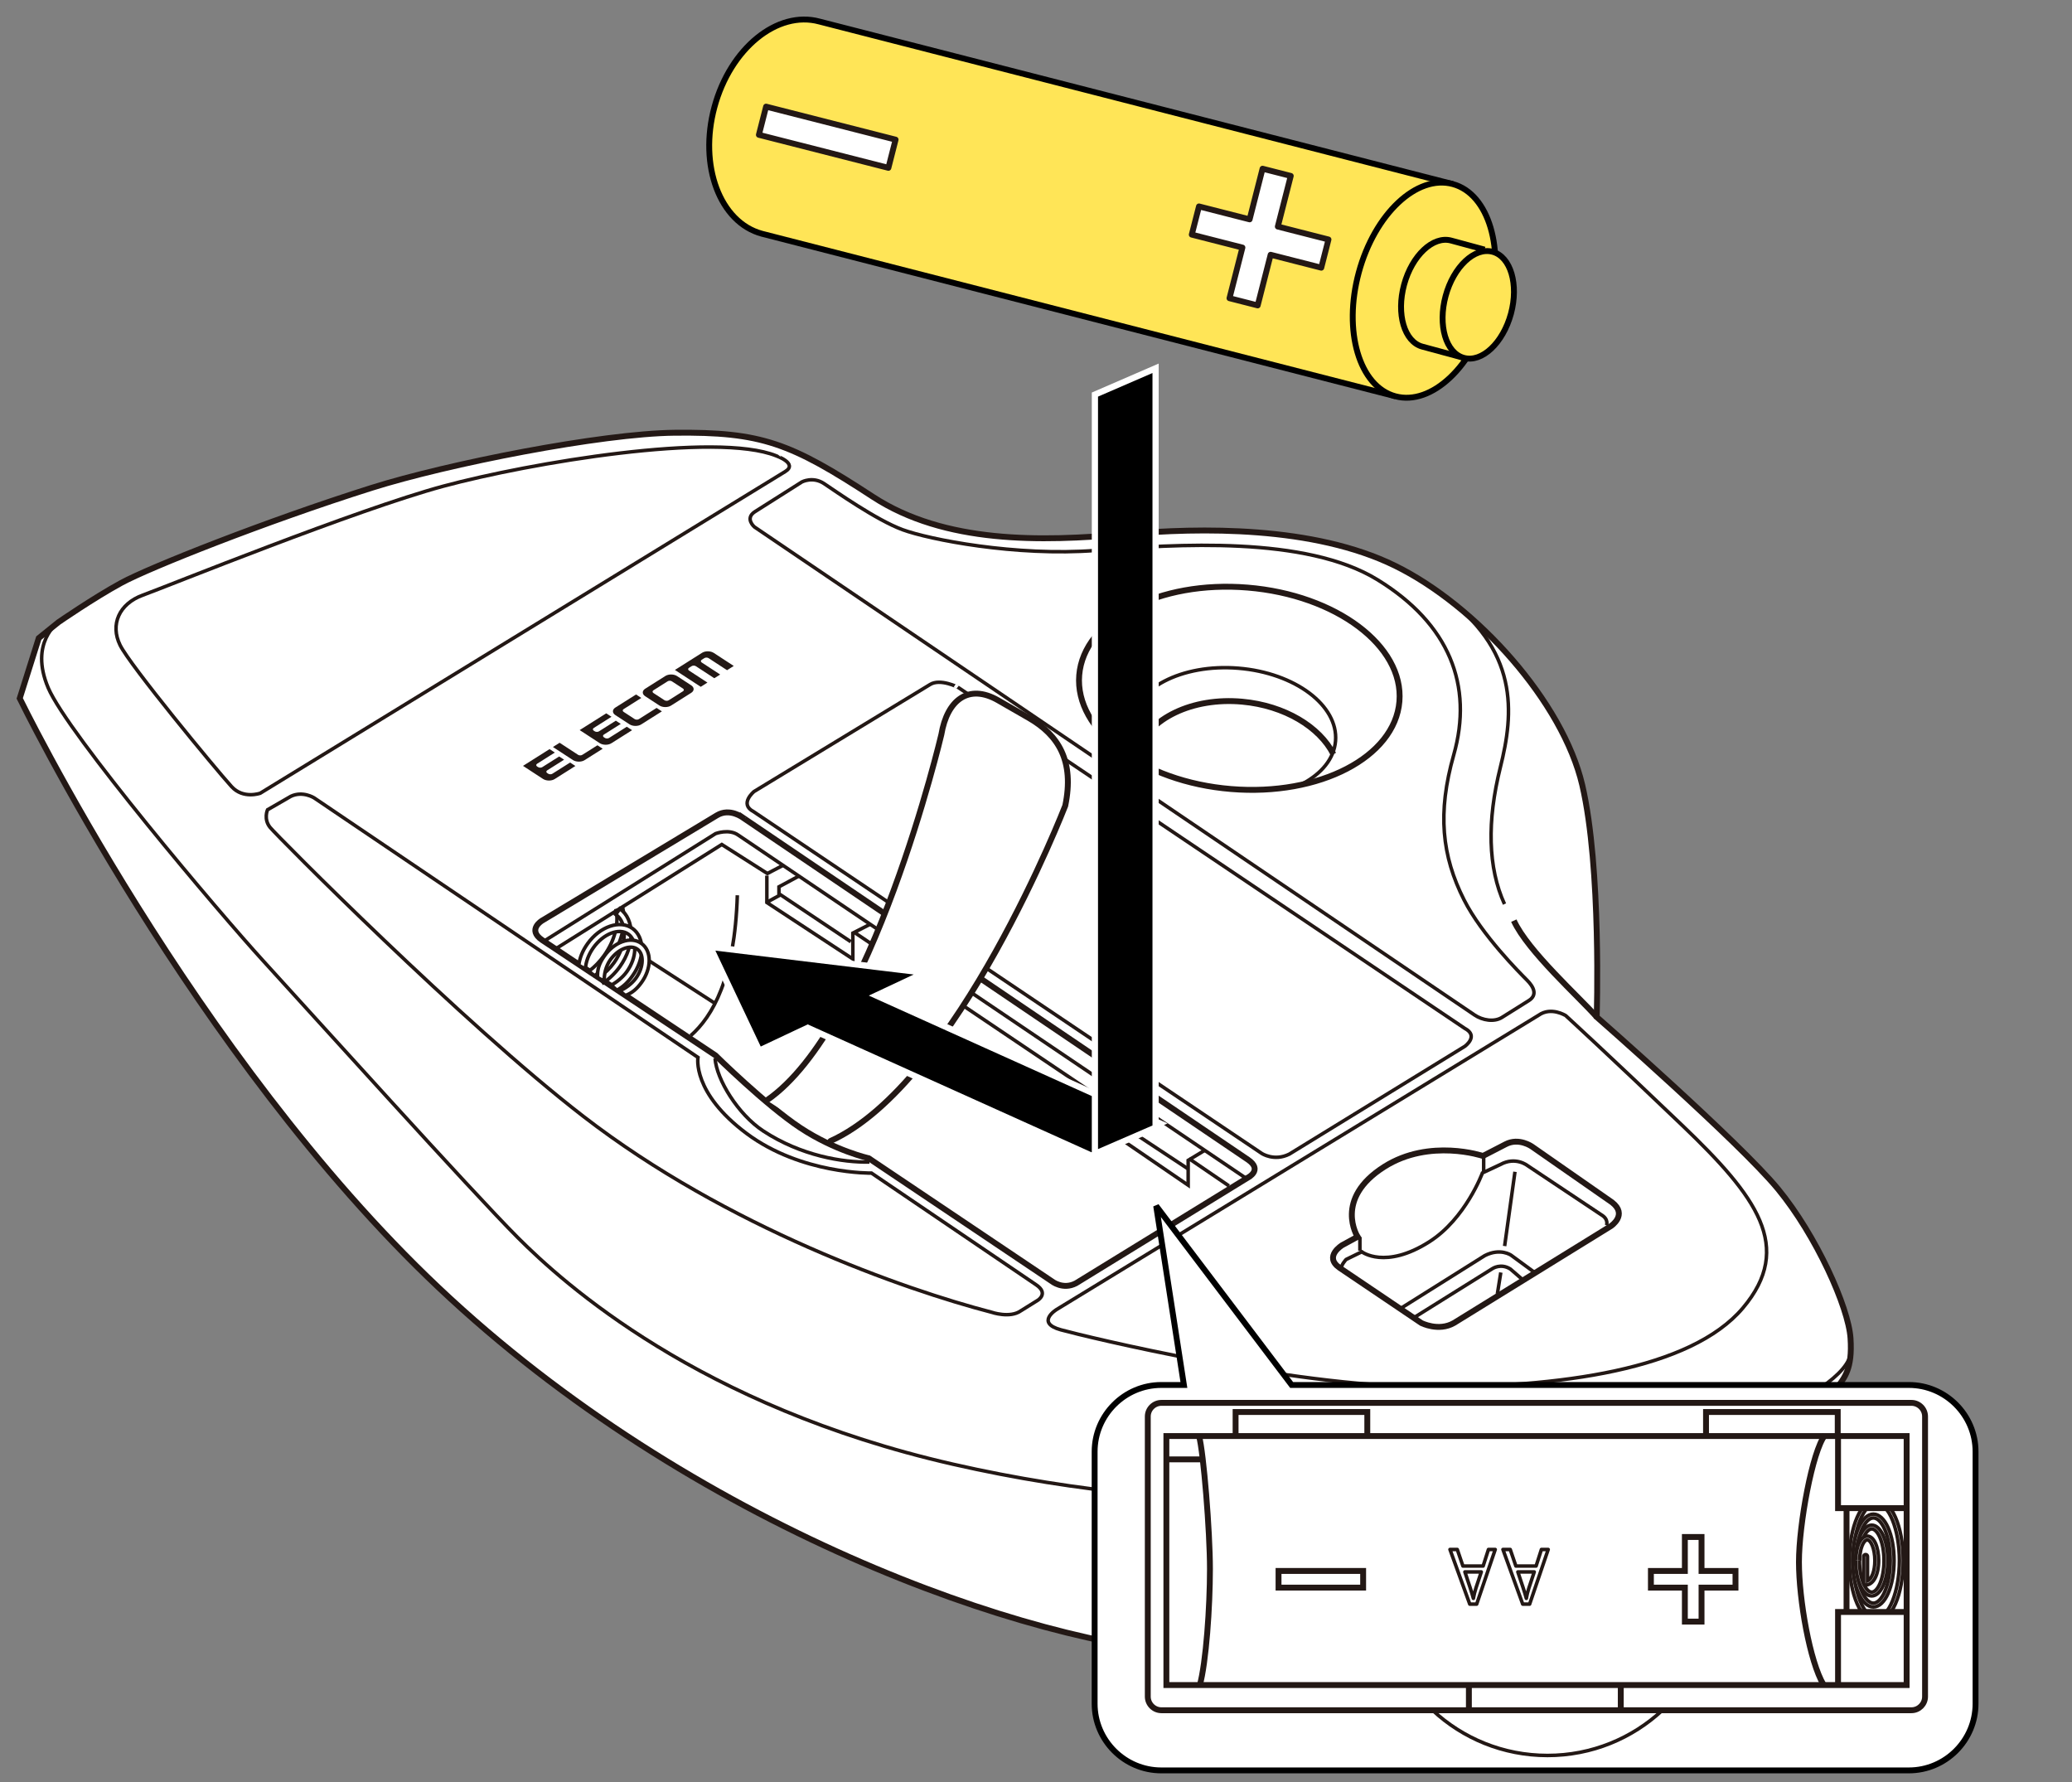 <?xml version="1.0" encoding="utf-8"?>
<!-- Generator: Adobe Illustrator 27.9.0, SVG Export Plug-In . SVG Version: 6.00 Build 0)  -->
<svg version="1.1" xmlns="http://www.w3.org/2000/svg" xmlns:xlink="http://www.w3.org/1999/xlink" x="0px" y="0px"
	 viewBox="0 0 250 215" enable-background="new 0 0 250 215" xml:space="preserve">
<rect x="0" y="0" width="250" height="215" fill="#808080" stroke="none"/>
<g id="レイヤー_1">
	<g>
		<g>
			<g>
				<path fill="#FFE557" stroke="#000000" stroke-width="0.709" d="M175.29,22.207L98.862,2.597
					c-5.076-1.377-10.745,3.238-12.658,10.312c-1.913,7.072,0.647,13.915,5.722,15.29l76.43,19.611"/>
				<path fill="#FFE557" stroke="#000000" stroke-width="0.709" d="M179.704,37.14c-1.912,7.075-6.995,11.851-11.347,10.67
					c-4.351-1.174-6.324-7.857-4.411-14.936c1.916-7.068,6.994-11.845,11.344-10.666C179.645,23.388,181.616,30.074,179.704,37.14z"
					/>
			</g>
			<g>
				<path fill="#FFE557" stroke="#000000" stroke-width="0.709" d="M179.125,30.118l-4.041-1.096
					c-2.176-0.588-4.717,1.803-5.673,5.334c-0.956,3.534,0.03,6.881,2.206,7.466l4.975,1.347"/>
				<path fill="#FFE557" stroke="#000000" stroke-width="0.709" d="M182.304,37.854c-0.96,3.531-3.5,5.917-5.675,5.325
					c-2.176-0.587-3.162-3.928-2.206-7.466c0.958-3.535,3.495-5.922,5.671-5.335C182.273,30.97,183.26,34.313,182.304,37.854z"/>
			</g>
		</g>
		<g>
			<path fill="#FFFFFF" stroke="#231815" stroke-width="0.709" stroke-miterlimit="10" d="M44.83,58.863
				c-12.79,4.04-26.836,9.628-30.203,11.465c-3.368,1.837-7.578,4.746-7.578,4.746l-2.373,1.914L2.38,84.259
				c0,0,21.021,43.194,50.521,71.069c30.403,28.728,71.125,43.25,92,44.25c25.764,1.234,48.181-4.358,63-17.25
				c10.25-8.917,12.875-13.625,13.75-14.875s1.875-2.25,1.625-6s-4.125-12.375-8.75-18s-21.875-20.75-21.875-20.75
				s0.591-17.985-1.742-27.985c-2.333-10-12.737-21.62-22.57-26.453c-9.833-4.833-23.5-4.625-32.625-3.812
				c-10.134,0.902-21.725,1.147-30.395-4.515c-9.939-6.491-13.421-7.844-23.937-7.727C72.525,52.308,54.024,55.959,44.83,58.863z"/>
			<path fill="none" stroke="#231815" stroke-width="0.709" stroke-miterlimit="10" d="M192.652,122.702
				c-2.083-2.375-8.333-7.958-10-11.625"/>
			
				<ellipse transform="matrix(0.082 -0.997 0.997 0.082 54.48 225.21)" fill="none" stroke="#231815" stroke-width="0.709" stroke-miterlimit="10" cx="149.424" cy="83.048" rx="12.188" ry="19.375"/>
			<path fill="none" stroke="#231815" stroke-width="0.425" stroke-miterlimit="10" d="M138.874,92.59
				c-1.674-1.493-2.605-3.314-2.451-5.205c0.351-4.294,6.169-7.322,12.994-6.764c6.826,0.558,12.074,4.491,11.723,8.784
				c-0.174,2.131-1.695,3.95-4.017,5.174"/>
			<path fill="none" stroke="#231815" stroke-width="0.709" stroke-miterlimit="10" d="M137.226,90.628
				c1.368-3.931,6.621-6.521,12.665-5.969c5.111,0.467,9.337,3.048,10.991,6.329"/>
			<path fill="none" stroke="#231815" stroke-width="0.425" stroke-miterlimit="10" d="M7.049,75.074c0,0-3.564,2.42-1.231,7.92
				s20.667,27.167,26,33c5.333,5.833,25.167,27.833,30.667,33.333s21.833,20.333,52.5,27.333s57.667,4.333,72.667,2
				c15-2.333,35.295-10.335,35.648-15.501"/>
			<path fill="none" stroke="#231815" stroke-width="0.425" stroke-miterlimit="10" d="M185.642,122.489l-58.157,35.505
				c0,0-2.606,1.594,0.524,2.453c3.131,0.859,27.517,6.755,43.892,6.88s32.125-2.125,38.375-9.5s1.625-13.5-7.25-22
				s-14.107-13.289-14.107-13.289S187.159,121.413,185.642,122.489z"/>
			<path fill="none" stroke="#231815" stroke-width="0.425" stroke-miterlimit="10" d="M181.527,109.077
				c-2-4.375-2.125-10-0.5-16.5s2.384-14.214-7.308-21.044"/>
			<path fill="none" stroke="#231815" stroke-width="0.425" stroke-miterlimit="10" d="M177.902,122.452L91.027,63.577
				c0,0-1.196-1.013,0.041-1.829l5.683-3.601c0,0,1.322-0.703,2.673,0.197s6.312,4.4,9.478,5.566
				c3.167,1.167,13.667,3.25,23.333,2.5s25.312-1.792,33.979,3.542c8.667,5.333,11.563,12.75,9.188,21.125
				c-1.986,7.004-1.438,12.188,1.25,17.5c2.139,4.228,6.75,8.833,7.583,9.667c0.833,0.833,1.291,1.797,0.237,2.469l-3.261,2.046
				C180.284,123.334,178.884,123.118,177.902,122.452z"/>
			<path fill="none" stroke="#231815" stroke-width="0.425" stroke-miterlimit="10" d="M112.235,82.577l-21.25,12.917
				c0,0-1.833,1.5-0.083,2.417l61.333,41.25c0,0,1.5,1,3.333,0.083l21.167-13c0,0,1.75-1.25,0-2.167l-61.167-41.167
				C115.569,82.911,113.457,81.835,112.235,82.577z"/>
			<path fill="none" stroke="#231815" stroke-width="0.425" stroke-miterlimit="10" d="M94.729,56.901L31.402,95.702
				c0,0-2.062,0.746-3.466-0.803c-1.993-2.197-12.249-14.617-13.451-17.072c-1.202-2.456-0.133-4.975,2.741-6.02
				s25.759-10.314,36.259-13.147s32.917-6.583,40.167-3.667C93.652,54.994,96.335,55.926,94.729,56.901z"/>
			<path fill="none" stroke="#231815" stroke-width="0.425" stroke-miterlimit="10" d="M37.902,96.265c0,0-1.375-0.875-2.813-0.188
				l-2.812,1.625c0,0-0.5,1.125,0.312,2.125c0.813,1,23.224,23.618,37.813,34.875c17.333,13.375,38.667,20.875,49.25,23.625
				c0,0,2.203,0.762,3.521-0.179l1.989-1.237c0,0,1.452-0.833-0.161-1.909l-19.849-13.467c0,0-8.438,0.167-15.063-4.771
				s-5.875-9.188-5.875-9.188L37.902,96.265z"/>
			<path fill="none" stroke="#231815" stroke-width="0.709" stroke-miterlimit="10" d="M86.502,98.368l-21.1,12.709
				c0,0-1.833,1.083,0,2.333l20.917,13.917c0,0,6.083,6,10.25,8.75c4.167,2.75,8.25,3.667,8.25,3.667l22.083,14.833
				c0,0,1.333,1.083,2.917,0.25l20.75-12.75c0,0,1.833-0.917,0-2.167l-60.917-41.25C89.652,98.661,88.064,97.428,86.502,98.368z"/>
			<path fill="none" stroke="#231815" stroke-width="0.425" stroke-miterlimit="10" d="M65.623,113.558l20.716-12.981
				c0,0,1.625-0.625,2.75,0.188l61.298,41.424"/>
			<polyline fill="none" stroke="#231815" stroke-width="0.425" stroke-miterlimit="10" points="67.023,114.489 87.089,101.89 
				92.589,105.39 94.476,104.405 			"/>
			<polyline fill="none" stroke="#231815" stroke-width="0.425" stroke-miterlimit="10" points="92.527,105.64 92.527,108.89 
				102.902,115.702 102.902,112.577 104.989,111.51 			"/>
			<polyline fill="none" stroke="#231815" stroke-width="0.425" stroke-miterlimit="10" points="102.652,113.619 93.985,107.827 
				93.985,106.994 96.391,105.699 			"/>
			
				<line fill="none" stroke="#231815" stroke-width="0.425" stroke-miterlimit="10" x1="92.446" y1="108.9" x2="94.177" y2="107.956"/>
			
				<line fill="none" stroke="#231815" stroke-width="0.425" stroke-miterlimit="10" x1="103.075" y1="112.489" x2="133.089" y2="132.702"/>
			<polyline fill="none" stroke="#231815" stroke-width="0.425" stroke-miterlimit="10" points="134.576,131.504 132.902,132.619 
				132.944,135.869 143.36,142.994 143.36,139.994 145.357,138.79 			"/>
			
				<line fill="none" stroke="#231815" stroke-width="0.425" stroke-miterlimit="10" x1="143.463" y1="139.789" x2="148.277" y2="143.077"/>
			<polyline fill="none" stroke="#231815" stroke-width="0.425" stroke-miterlimit="10" points="143.36,141.036 134.277,135.036 
				134.277,134.077 136.463,132.779 			"/>
			
				<line fill="none" stroke="#231815" stroke-width="0.425" stroke-miterlimit="10" x1="132.944" y1="135.869" x2="134.277" y2="135.036"/>
			<path fill="none" stroke="#231815" stroke-width="0.425" stroke-miterlimit="10" d="M86.277,127.702
				c0.187,2.562,2.771,6.75,5.812,8.75c4.563,3,9.625,3.812,12.813,3.75"/>
			<path fill="none" stroke="#231815" stroke-width="0.425" stroke-miterlimit="10" d="M83.339,124.952
				c2.625-2.312,5.313-6.875,5.625-16.938"/>
			
				<line fill="none" stroke="#231815" stroke-width="0.425" stroke-miterlimit="10" x1="78.331" y1="115.932" x2="86.277" y2="121.062"/>
			<g>
				<path fill="#FFFFFF" stroke="#231815" stroke-width="0.425" d="M71.744,117.725l-0.704-0.532
					c0.696-0.521,1.32-1.165,1.854-1.914c1.248-1.748,1.788-3.773,1.445-5.416l0.832-0.174c0.392,1.871-0.201,4.146-1.585,6.084
					C73.001,116.594,72.51,117.151,71.744,117.725z"/>
				<path fill="#FFFFFF" stroke="#231815" stroke-width="0.425" d="M72.804,118.568l-0.469-0.711
					c0.658-0.434,1.268-1.028,1.762-1.72c1.55-2.174,1.64-4.779,0.199-5.808l0.494-0.691c1.822,1.3,1.821,4.438-0.001,6.993
					C74.235,117.407,73.548,118.076,72.804,118.568z"/>
				<path fill="#FFFFFF" stroke="#231815" stroke-width="0.425" d="M74.431,119.47l-0.682-0.609
					c0.655-0.349,1.402-0.956,1.882-1.629c0.604-0.848,0.944-1.8,0.958-2.682c0.013-0.823-0.264-1.479-0.778-1.846
					c-1.112-0.793-3.007-0.056-4.222,1.645c-0.576,0.809-0.915,1.722-0.954,2.573l-0.81-0.469c0.131-0.85,0.402-1.658,1.072-2.599
					c1.486-2.083,3.913-2.907,5.407-1.844c0.749,0.535,1.152,1.44,1.135,2.552c-0.017,1.053-0.413,2.177-1.117,3.163
					C75.767,118.506,75.2,119.061,74.431,119.47z"/>
				<path fill="#FFFFFF" stroke="#231815" stroke-width="0.425" d="M75.451,120.109l-0.689-0.572
					c0.647-0.234,1.493-0.857,1.968-1.521c0.473-0.664,0.739-1.409,0.75-2.098c0.01-0.629-0.198-1.128-0.587-1.404
					c-0.389-0.279-0.93-0.313-1.521-0.099c-0.647,0.234-1.265,0.729-1.737,1.394c-0.537,0.751-0.782,1.815-0.718,2.559l-0.806-0.416
					c-0.082-0.942,0.178-1.723,0.831-2.637c0.571-0.803,1.332-1.406,2.14-1.699c0.864-0.312,1.682-0.239,2.305,0.206
					c0.622,0.443,0.957,1.192,0.943,2.11c-0.014,0.858-0.336,1.774-0.908,2.578C76.848,119.313,76.26,119.817,75.451,120.109z"/>
			</g>
			<g>
				<path fill="#FFFFFF" stroke="#231815" stroke-width="0.709" stroke-miterlimit="10" d="M163.802,149.218l-1.847,1.007
					c0,0-2.275,1.366-0.339,2.729l9.874,6.663c0,0,2.079,1.075,3.943,0l18.927-11.686c0,0,2.079-1.362,0.143-2.868l-9.678-6.739
					c0,0-1.564-1.106-3.162-0.269l-2.736,1.413c0,0-6.417-2.167-11.896,1.297C160.878,144.655,163.802,149.218,163.802,149.218z"/>
				<path fill="none" stroke="#231815" stroke-width="0.425" stroke-miterlimit="10" d="M185.223,153.572l-2.894-2.125
					c0,0-1.293-0.924-3.187,0.046l-10.199,6.404"/>
				<path fill="none" stroke="#231815" stroke-width="0.425" stroke-miterlimit="10" d="M170.568,158.995l9.497-5.931
					c0,0,1.016-0.693,2.171,0.046l1.386,1.201"/>
				
					<line fill="none" stroke="#231815" stroke-width="0.425" stroke-miterlimit="10" x1="181.543" y1="150.339" x2="182.79" y2="141.377"/>
				<path fill="none" stroke="#231815" stroke-width="0.425" stroke-miterlimit="10" d="M193.83,147.844
					c0,0,0.323-0.739-0.647-1.293l-8.869-5.913c0,0-1.432-1.155-3.28-0.139l-2.171,1.016c0,0-2.026,5.525-6.421,8.315
					c-5.312,3.372-8.13,1.201-8.13,1.201l-1.894,0.924c0,0-0.63,0.665-0.592,1.141"/>
				
					<line fill="none" stroke="#231815" stroke-width="0.425" stroke-miterlimit="10" x1="164.082" y1="150.893" x2="164.082" y2="149.276"/>
				
					<line fill="none" stroke="#231815" stroke-width="0.425" stroke-miterlimit="10" x1="179.015" y1="141.445" x2="179.015" y2="139.403"/>
				
					<line fill="none" stroke="#231815" stroke-width="0.425" stroke-miterlimit="10" x1="181.081" y1="153.526" x2="180.667" y2="156.106"/>
			</g>
		</g>
		<g>
			<g>
				<g>
					<path fill="#231815" d="M80.988,81.376c-0.267-0.002-0.518,0.062-0.707,0.181l-2.433,1.537
						c-0.189,0.119-0.293,0.28-0.293,0.451c0,0.171,0.103,0.333,0.292,0.456l1.706,1.114c0.188,0.123,0.439,0.192,0.706,0.195
						c0.267,0.002,0.518-0.062,0.706-0.181l2.433-1.537c0.189-0.119,0.293-0.279,0.294-0.45c0.001-0.171-0.103-0.333-0.291-0.456
						l-1.706-1.114C81.505,81.448,81.255,81.379,80.988,81.376z M82.405,83.074c0.068,0.045,0.106,0.103,0.106,0.165
						c0,0.061-0.038,0.119-0.106,0.162l-1.721,1.087c-0.068,0.043-0.158,0.066-0.254,0.065c-0.096-0.001-0.186-0.026-0.255-0.07
						l-1.335-0.871c-0.068-0.044-0.105-0.103-0.105-0.165c0-0.061,0.038-0.119,0.106-0.162l1.721-1.087
						c0.068-0.043,0.158-0.066,0.254-0.065c0.096,0.001,0.187,0.026,0.254,0.071L82.405,83.074z"/>
					<path fill="#231815" d="M86.121,78.775c-0.188-0.123-0.439-0.192-0.706-0.195c-0.266-0.003-0.517,0.062-0.706,0.181
						l-3.276,2.069l3.116,2.034l0.808-0.51L83.131,80.9c-0.068-0.044-0.105-0.103-0.105-0.165c0-0.061,0.037-0.119,0.106-0.162
						l0.32-0.202c0.068-0.043,0.159-0.066,0.254-0.065c0.096,0.001,0.186,0.026,0.254,0.07l2.226,1.453l0.708-0.447l-2.226-1.453
						c-0.068-0.044-0.105-0.102-0.105-0.164c0-0.061,0.038-0.119,0.106-0.162l0.32-0.202c0.068-0.043,0.159-0.066,0.255-0.065
						c0.096,0.001,0.186,0.026,0.254,0.07l2.226,1.453l0.809-0.511L86.121,78.775z"/>
					<path fill="#231815" d="M74.245,86.274c-0.188-0.123-0.291-0.285-0.291-0.456c0.001-0.171,0.104-0.332,0.293-0.451l2.496-1.576
						l0.637,0.416l-2.14,1.351c-0.068,0.043-0.105,0.1-0.105,0.162c-0.001,0.062,0.037,0.12,0.105,0.165l1.335,0.872
						c0.068,0.045,0.159,0.069,0.255,0.07c0.096,0.001,0.186-0.022,0.254-0.065l2.14-1.351l0.637,0.416l-2.496,1.576
						c-0.189,0.119-0.44,0.184-0.706,0.181c-0.266-0.003-0.517-0.072-0.706-0.195L74.245,86.274z"/>
					<path fill="#231815" d="M72.72,90.334l-2.184,1.379c-0.189,0.119-0.44,0.183-0.706,0.181c-0.266-0.003-0.517-0.072-0.706-0.195
						l-2.411-1.574l0.808-0.51l2.226,1.453c0.068,0.045,0.159,0.069,0.255,0.07c0.096,0.001,0.186-0.022,0.254-0.065l1.828-1.154
						L72.72,90.334z"/>
					<path fill="#231815" d="M63.105,92.403l3.203-2.022l0.636,0.415l-2.139,1.351c-0.068,0.043-0.105,0.101-0.106,0.162
						c0,0.062,0.037,0.12,0.105,0.164l0.117,0.076c0.067,0.044,0.158,0.069,0.253,0.07c0.096,0.001,0.186-0.022,0.255-0.065
						l2.037-1.286l0.595,0.389l-2.037,1.286c-0.068,0.043-0.106,0.101-0.106,0.162c0,0.062,0.038,0.12,0.105,0.164l0.117,0.076
						c0.068,0.045,0.158,0.069,0.254,0.071c0.096,0.001,0.186-0.022,0.254-0.066l2.139-1.351l0.637,0.416l-2.495,1.576
						c-0.189,0.119-0.44,0.184-0.707,0.181c-0.266-0.003-0.517-0.072-0.706-0.195L63.105,92.403z"/>
					<path fill="#231815" d="M69.942,88.086l3.203-2.022l0.636,0.415l-2.139,1.351c-0.068,0.043-0.105,0.101-0.106,0.162
						c0,0.062,0.037,0.12,0.105,0.164l0.117,0.076c0.067,0.044,0.158,0.069,0.254,0.07c0.096,0.001,0.186-0.022,0.255-0.065
						l2.037-1.286l0.595,0.389l-2.037,1.286c-0.068,0.043-0.106,0.101-0.106,0.162c0,0.062,0.038,0.12,0.105,0.164l0.117,0.076
						c0.068,0.045,0.159,0.069,0.255,0.07c0.096,0.001,0.186-0.023,0.254-0.066l2.139-1.351l0.637,0.416l-2.496,1.576
						c-0.189,0.119-0.44,0.183-0.706,0.181c-0.267-0.002-0.518-0.072-0.706-0.195L69.942,88.086z"/>
				</g>
				<path fill="#231815" d="M75.819,86.376"/>
			</g>
		</g>
		<g>
			
				<path fill="#FFFFFF" stroke="#231815" stroke-width="0.709" stroke-linecap="round" stroke-linejoin="round" stroke-miterlimit="10" d="
				M92.519,132.757c12.749-8.77,21.062-44.138,21.062-44.138c0.696-4.163,3.278-6.176,6.853-4.122l3.695,2.124
				c3.575,2.055,5.521,5.196,4.401,10.589c0,0-12.968,33.488-28.327,40.455"/>
		</g>
		<g>
			<polygon stroke="#FFFFFF" stroke-width="0.75" points="105.725,120.112 111.582,117.36 85.687,114.242 91.609,126.764 
				97.46,124.006 131.708,139.439 139.974,135.543 			"/>
		</g>
		<polygon stroke="#FFFFFF" stroke-width="0.75" points="139.429,44.435 132.108,47.607 132.108,139.21 139.429,136.037 		"/>
	</g>
	
		<rect x="91.766" y="14.758" transform="matrix(-0.969 -0.247 0.247 -0.969 192.468 57.217)" fill="#FFFFFF" stroke="#231815" stroke-width="0.709" stroke-linecap="round" stroke-linejoin="round" stroke-miterlimit="10" width="16.127" height="3.512"/>
	
		<polygon fill="#FFFFFF" stroke="#231815" stroke-width="0.709" stroke-linecap="round" stroke-linejoin="round" stroke-miterlimit="10" points="
		143.795,28.308 149.906,29.869 148.346,35.98 151.749,36.849 153.309,30.738 159.421,32.298 160.29,28.895 154.178,27.335 
		155.739,21.224 152.336,20.355 150.776,26.466 144.665,24.905 	"/>
</g>
<g id="レイヤー_2">
	<g>
		<path fill="#FFFFFF" stroke="#000000" stroke-width="0.709" d="M139.5,145.5l3.345,21.599h-2.728
			c-4.423,0-8.042,3.619-8.042,8.042v30.417c0,4.423,3.619,8.042,8.042,8.042h90.204c4.423,0,8.042-3.619,8.042-8.042v-30.417
			c0-4.423-3.619-8.042-8.042-8.042h-74.477L139.5,145.5z"/>
	</g>
	<g>
		<path fill="#FFFFFF" stroke="#231815" stroke-width="0.709" stroke-miterlimit="10" d="M140.132,169.257h90.494
			c0.904,0,1.644,0.74,1.644,1.644v33.797c0,0.904-0.74,1.644-1.644,1.644h-90.494c-0.904,0-1.644-0.74-1.644-1.644v-33.797
			C138.488,169.997,139.228,169.257,140.132,169.257z"/>
		<g>
			<defs>
				
					<rect id="SVGID_1_" x="222.304" y="181.959" transform="matrix(-1 -8.967417e-11 8.967417e-11 -1 452.64 376.504)" width="8.033" height="12.585"/>
			</defs>
			<clipPath id="SVGID_00000109026307756556248730000000109115178082496956_">
				<use xlink:href="#SVGID_1_"  overflow="visible"/>
			</clipPath>
			<g clip-path="url(#SVGID_00000109026307756556248730000000109115178082496956_)">
				<path fill="#FFFFFF" stroke="#231815" stroke-width="0.425" stroke-miterlimit="10" d="M226.388,180.917
					c1.82,0,3.246,3.234,3.246,7.364s-1.426,7.364-3.246,7.364c-1.82,0-3.246-3.234-3.246-7.364S224.568,180.917,226.388,180.917z
					 M226.388,195.184c1.51,0,2.786-3.161,2.786-6.904s-1.276-6.904-2.786-6.904c-1.51,0-2.786,3.161-2.786,6.904
					S224.878,195.184,226.388,195.184z"/>
				<path fill="#FFFFFF" stroke="#231815" stroke-width="0.425" stroke-miterlimit="10" d="M226.033,182.681
					c1.402,0,2.5,2.46,2.5,5.6c0,3.14-1.098,5.6-2.5,5.6c-1.402,0-2.5-2.46-2.5-5.6
					C223.533,185.141,224.632,182.681,226.033,182.681z M226.033,193.42c0.985,0,2.04-2.065,2.04-5.14c0-3.074-1.055-5.14-2.04-5.14
					s-2.04,2.065-2.04,5.14C223.994,191.355,225.048,193.42,226.033,193.42z"/>
				<path fill="#FFFFFF" stroke="#231815" stroke-width="0.425" stroke-miterlimit="10" d="M225.837,184.009
					c1.087,0,1.939,1.877,1.939,4.272s-0.852,4.272-1.939,4.272c-1.087,0-1.939-1.877-1.939-4.272S224.75,184.009,225.837,184.009z
					 M225.837,192.093c0.699,0,1.478-1.565,1.478-3.812c0-2.246-0.779-3.812-1.478-3.812c-0.699,0-1.478,1.565-1.478,3.812
					C224.358,190.527,225.137,192.093,225.837,192.093z"/>
				<path fill="#FFFFFF" stroke="#231815" stroke-width="0.425" stroke-miterlimit="10" d="M223.915,188.281
					c0-1.682,0.593-2.95,1.38-2.95s1.38,1.268,1.38,2.95c0,1.737-0.648,2.95-1.577,2.95c-0.127,0-0.23-0.103-0.23-0.23v-3.213
					c0-0.127,0.103-0.23,0.23-0.23c0.127,0,0.23,0.103,0.23,0.23v2.935c0.519-0.224,0.886-1.199,0.886-2.441
					c0-1.425-0.486-2.489-0.92-2.489c-0.434,0-0.919,1.065-0.919,2.489"/>
			</g>
		</g>
		
			<rect x="140.73" y="173.259" transform="matrix(-1 -8.980251e-11 8.980251e-11 -1 370.777 376.562)" fill="none" stroke="#231815" stroke-width="0.709" stroke-miterlimit="10" width="89.316" height="30.043"/>
		<polyline fill="none" stroke="#231815" stroke-width="0.709" stroke-miterlimit="10" points="149.082,173.259 149.082,170.36 
			164.973,170.36 164.973,173.259 		"/>
		<polyline fill="none" stroke="#231815" stroke-width="0.709" stroke-miterlimit="10" points="205.842,173.259 205.842,170.36 
			221.734,170.36 221.734,173.259 		"/>
		
			<line fill="none" stroke="#231815" stroke-width="0.709" stroke-miterlimit="10" x1="177.23" y1="203.07" x2="177.23" y2="206.342"/>
		
			<line fill="none" stroke="#231815" stroke-width="0.709" stroke-miterlimit="10" x1="195.557" y1="203.07" x2="195.557" y2="206.342"/>
		<path fill="none" stroke="#231815" stroke-width="0.425" stroke-miterlimit="10" d="M200.575,206.343
			c-3.632,3.385-8.506,5.457-13.863,5.457c-5.357,0-10.231-2.071-13.863-5.457"/>
		
			<rect x="154.263" y="189.537" transform="matrix(-1 -8.972391e-11 8.972391e-11 -1 318.734 381.085)" fill="none" stroke="#231815" stroke-width="0.709" stroke-miterlimit="10" width="10.208" height="2.011"/>
		<polygon fill="none" stroke="#231815" stroke-width="0.709" stroke-miterlimit="10" points="199.192,191.548 203.29,191.548 
			203.29,195.647 205.301,195.647 205.301,191.548 209.399,191.548 209.399,189.537 205.301,189.537 205.301,185.439 
			203.29,185.439 203.29,189.537 199.192,189.537 		"/>
		<g>
			
				<path fill="none" stroke="#231815" stroke-width="0.425" stroke-linecap="round" stroke-linejoin="round" stroke-miterlimit="10" d="
				M186.8,186.946l-2.241,6.594h-0.832l-2.388-6.594h0.88l0.681,1.997h2.44l0.641-1.997H186.8z M185.116,189.653h-1.978l0.609,1.826
				c0.186,0.555,0.324,1.01,0.414,1.367c0.074-0.423,0.179-0.843,0.314-1.259L185.116,189.653z"/>
		</g>
		<g>
			
				<path fill="none" stroke="#231815" stroke-width="0.425" stroke-linecap="round" stroke-linejoin="round" stroke-miterlimit="10" d="
				M180.41,186.946l-2.241,6.594h-0.832l-2.388-6.594h0.88l0.681,1.997h2.44l0.641-1.997H180.41z M178.726,189.653h-1.978
				l0.609,1.826c0.186,0.555,0.324,1.01,0.414,1.367c0.074-0.423,0.179-0.843,0.314-1.259L178.726,189.653z"/>
		</g>
		<path fill="none" stroke="#231815" stroke-width="0.709" stroke-miterlimit="10" d="M144.751,203.38
			c0.773-2.784,1.237-9.512,1.237-14.074s-0.773-14.074-1.315-16.046"/>
		<path fill="none" stroke="#231815" stroke-width="0.709" stroke-miterlimit="10" d="M220.024,203.272
			c-1.66-2.784-2.969-10.254-2.969-14.817s1.624-13.378,3.135-15.303"/>
		
			<line fill="none" stroke="#231815" stroke-width="0.709" stroke-miterlimit="10" x1="145.122" y1="176.075" x2="140.73" y2="176.075"/>
		<polyline fill="none" stroke="#231815" stroke-width="0.709" stroke-miterlimit="10" points="221.772,203.07 221.772,194.487 
			230.046,194.487 		"/>
		<polyline fill="none" stroke="#231815" stroke-width="0.709" stroke-miterlimit="10" points="221.772,173.53 221.772,181.959 
			230.046,181.959 		"/>
		
			<line fill="none" stroke="#231815" stroke-width="0.709" stroke-miterlimit="10" x1="222.797" y1="194.487" x2="222.797" y2="181.959"/>
	</g>
	<g>
	</g>
	<g>
	</g>
	<g>
	</g>
	<g>
	</g>
	<g>
	</g>
	<g>
	</g>
	<g>
	</g>
	<g>
	</g>
	<g>
	</g>
	<g>
	</g>
	<g>
	</g>
	<g>
	</g>
	<g>
	</g>
	<g>
	</g>
	<g>
	</g>
</g>
</svg>
